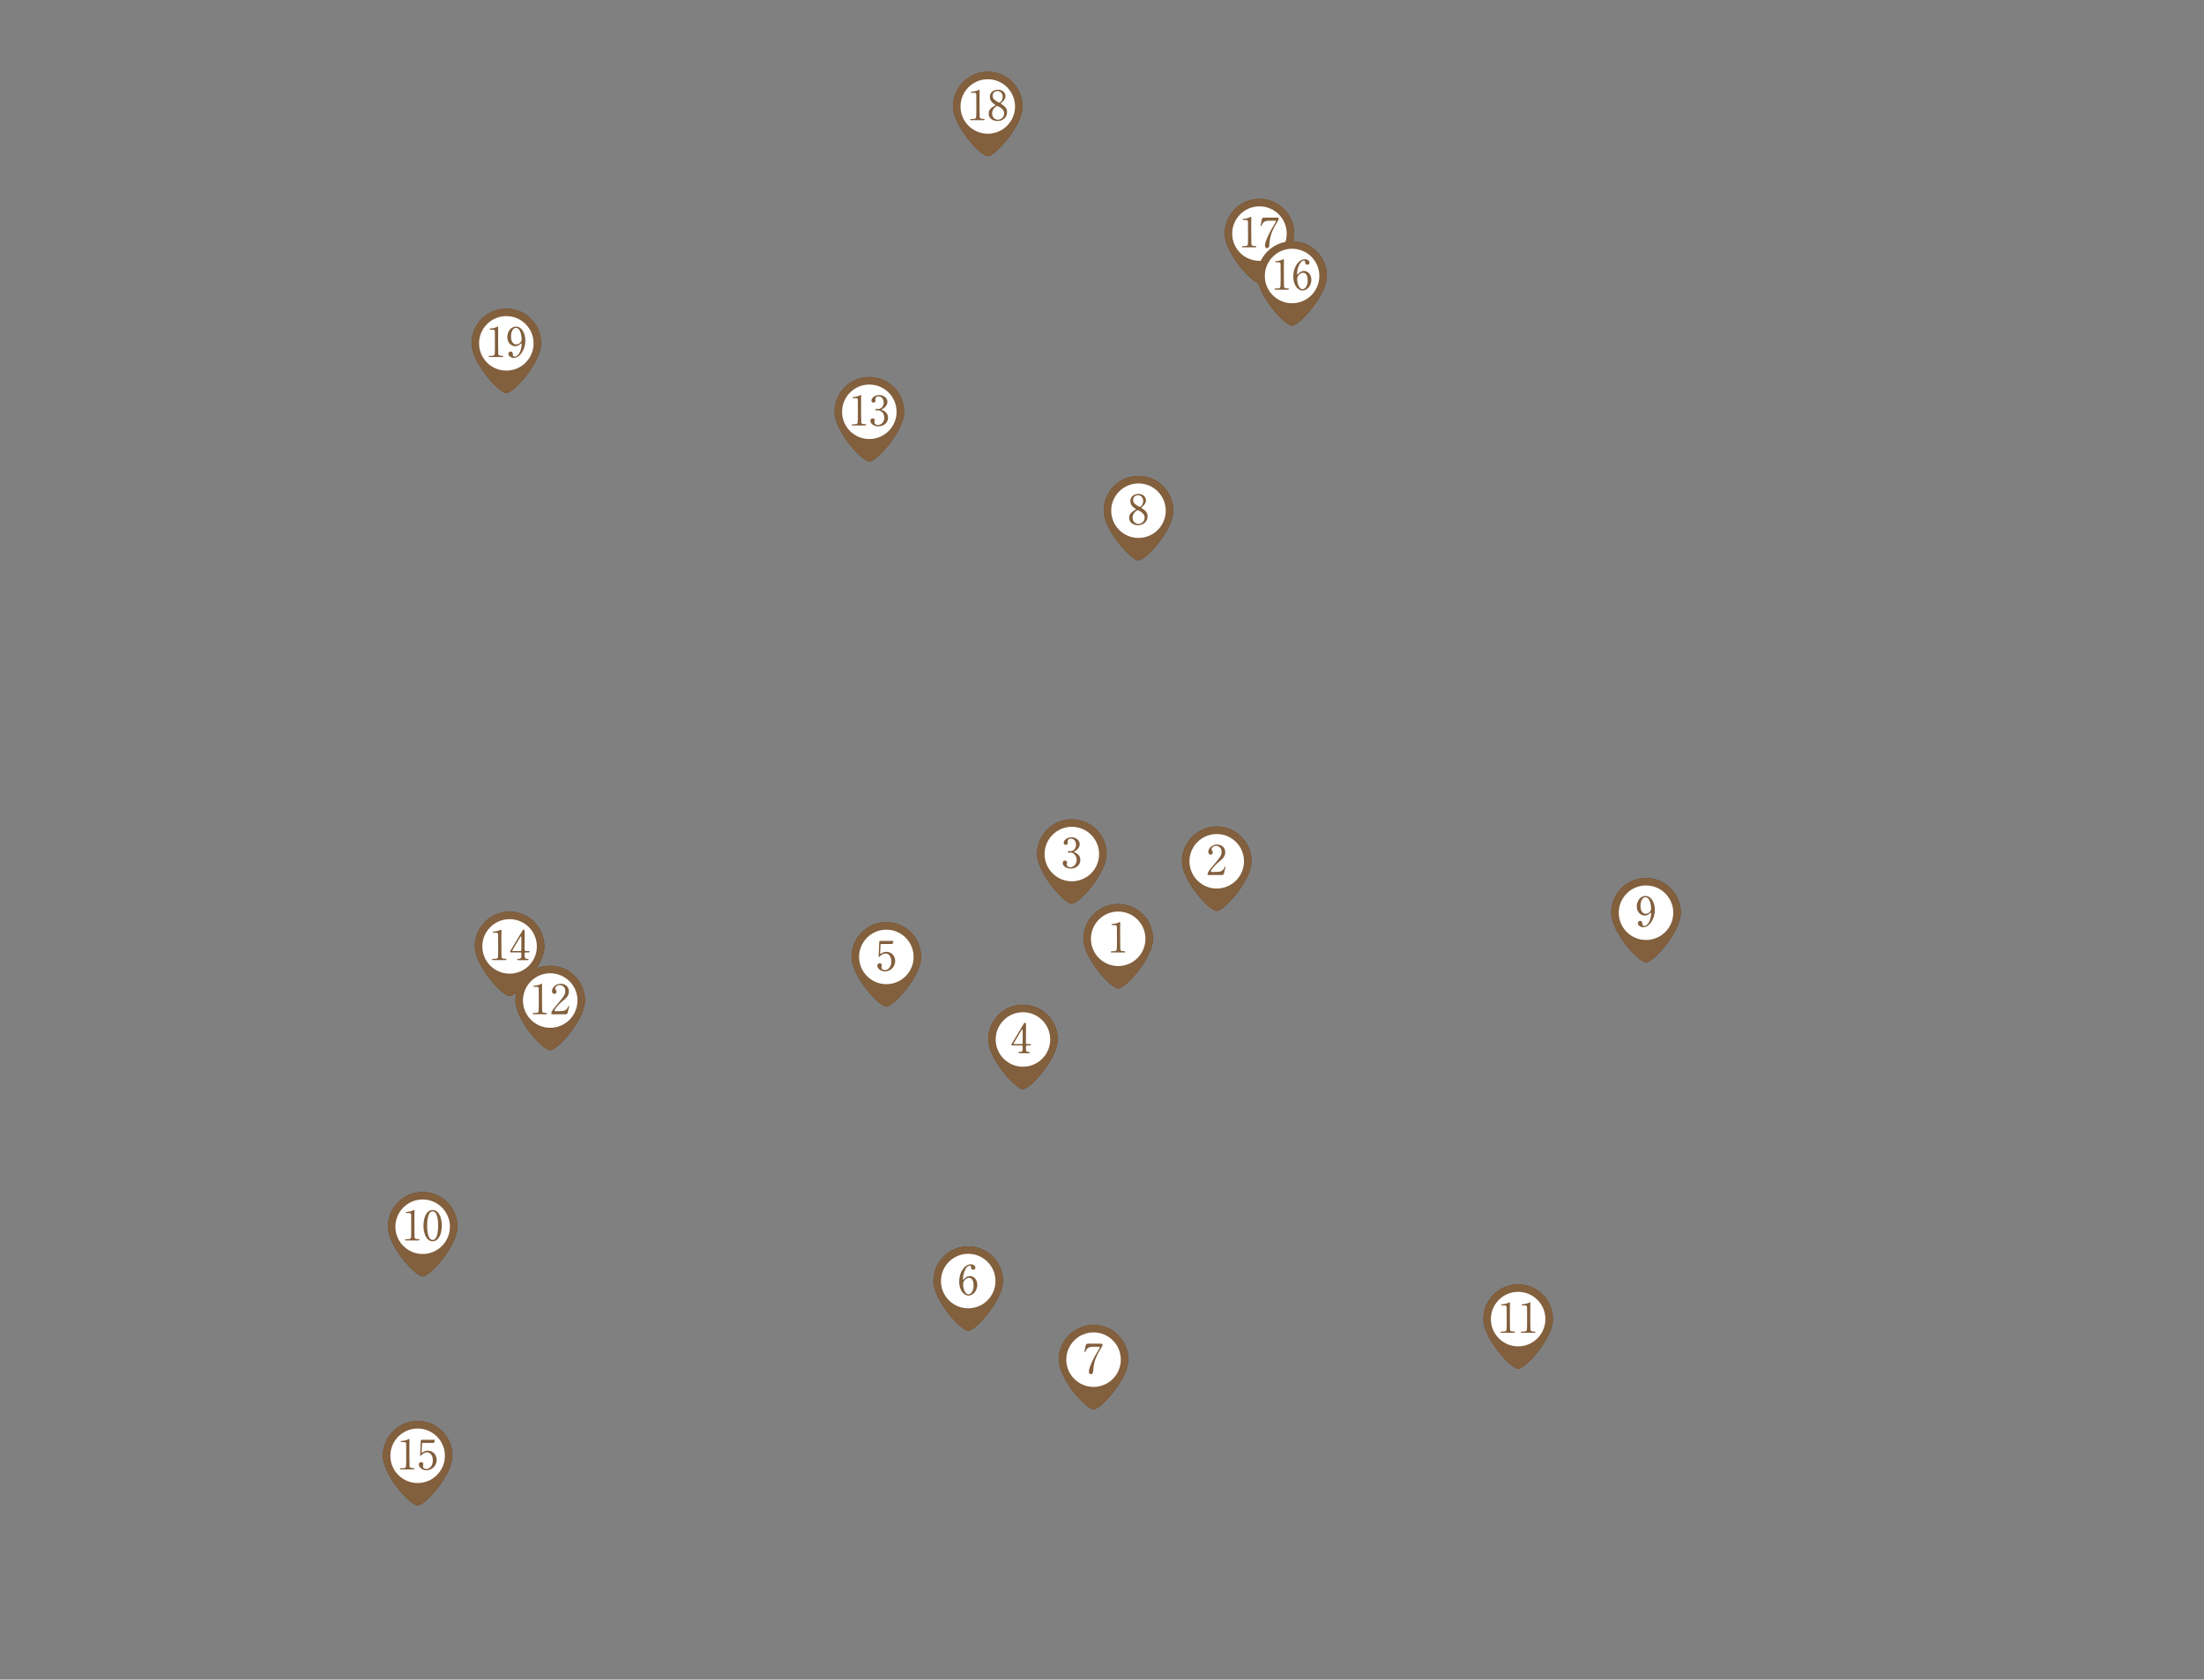 <?xml version="1.0" encoding="UTF-8"?><svg id="contents" xmlns="http://www.w3.org/2000/svg" viewBox="0 0 900 686"><rect x="0" y="0" width="900" height="686" fill="#808080" stroke="none"/><path d="m456.61,369.23c-7.84,0-14.2,6.36-14.2,14.2s11.16,20.28,14.2,20.28,14.2-12.44,14.2-20.28-6.36-14.2-14.2-14.2Z" style="fill:#62370d;"/><circle cx="456.61" cy="383.43" r="11.13" style="fill:#fff;"/><path d="m453.99,389.05c-.37,0-.38-.22-.38-.27,0-.27.25-.27.85-.27.9,0,1.33-.05,1.53-.52.12-.28.12-3.22.12-3.8,0-.8-.03-4.68-.03-5.57,0-.78-.23-.78-1.63-.78-.4,0-.57,0-.57-.22s.17-.23.68-.27c.4-.02,1.23-.18,1.88-.42.12-.03.68-.37.82-.37.18,0,.18.05.18.8,0,.45-.03,2.6-.03,3.1,0,.77.02,7.16.07,7.35.12.48.35.68,1.58.68.15,0,.4,0,.4.3,0,.23-.27.23-.42.23h-5.05Z" style="fill:#62370d;"/><path d="m437.68,334.62c-7.84,0-14.2,6.36-14.2,14.2s11.16,20.28,14.2,20.28,14.2-12.44,14.2-20.28-6.36-14.2-14.2-14.2Z" style="fill:#62370d;"/><circle cx="437.68" cy="348.82" r="11.13" style="fill:#fff;"/><path d="m440.91,344.79c0,.98-.57,1.87-1.48,2.53-.13.08-.87.48-.87.58,0,.15.78.42.92.5.78.48,1.68,1.37,1.68,2.83,0,2.13-1.83,3.52-3.93,3.52-1.67,0-3.27-.93-3.27-2.27,0-.68.47-1,.95-1,.57,0,.82.45.82.78,0,.13-.15.75-.15.88,0,.62.72,1.07,1.5,1.07,1.33,0,2.58-1.35,2.58-2.97s-1.15-3.05-2.62-3.05c-.08,0-.55.07-.65.07-.25,0-.37-.15-.37-.33,0-.2.17-.35.38-.35.1,0,.6.08.72.08,1.13,0,2.28-1.03,2.28-2.63,0-1.28-.78-2.52-2.1-2.52-.88,0-1.33.58-1.33,1.07,0,.08.08.52.08.62,0,.5-.38.88-.85.88-.53,0-.83-.45-.83-.88,0-.8.98-2.23,3.25-2.23,1.65,0,3.28,1.12,3.28,2.82Z" style="fill:#62370d;"/><path d="m417.72,410.36c-7.84,0-14.2,6.36-14.2,14.2s11.16,20.28,14.2,20.28,14.2-12.44,14.2-20.28-6.36-14.2-14.2-14.2Z" style="fill:#62370d;"/><circle cx="417.72" cy="424.55" r="11.13" style="fill:#fff;"/><path d="m420.58,426.45c.1,0,.4.02.4.27,0,.28-.25.28-.4.28h-1.15c-.48,0-.48.27-.48.98,0,1.02,0,1.58.88,1.65.55.05.68.05.68.3s-.3.25-.45.25h-3.75c-.13,0-.4-.02-.4-.25,0-.28.22-.28.57-.28,1.13,0,1.13-.6,1.13-1.65,0-.68,0-1-.45-1h-3.75c-.2,0-.4,0-.4-.3,0-.17.03-.22.33-.7.37-.62,4.3-7.18,4.4-7.37.5-.82.55-.92.82-.92.1,0,.23.05.32.17.1.18.1,2.08.1,2.45,0,.63-.05,3.75-.05,4.45,0,1.5,0,1.67.47,1.67h1.18Zm-3.42,0c.27,0,.4-.17.43-.37.02-.15.02-1.98.02-2.97,0-.23-.03-2.43-.03-2.47,0-.05-.03-.23-.13-.23-.08,0-.35.42-.45.58-.35.6-3.12,5.15-3.12,5.28,0,.1.1.17.33.17h2.95Z" style="fill:#62370d;"/><path d="m496.85,337.58c-7.84,0-14.2,6.36-14.2,14.2s11.16,20.28,14.2,20.28,14.2-12.44,14.2-20.28-6.36-14.2-14.2-14.2Z" style="fill:#62370d;"/><circle cx="496.85" cy="351.77" r="11.13" style="fill:#fff;"/><path d="m493.58,357.4c-.1,0-.48-.02-.48-.25,0-.88,1.07-2.17,1.45-2.62,3.93-4.68,4.28-5.12,4.28-6.7,0-1.48-1.08-2.35-2.22-2.35-1,0-1.87.68-1.87,1.4,0,.05,0,.27.17.5.22.32.35.5.35.8,0,.48-.4.9-.9.9-.57,0-.95-.5-.95-1.13,0-1.42,1.47-3.02,3.58-3.02,1.8,0,3.33,1.17,3.33,3.13,0,1.72-1.05,2.67-2.47,3.85-2.52,2.1-3.42,3.65-3.42,3.97,0,.25.53.25.6.25h1.72c1.68,0,2.65-.47,3.12-1.57.27-.62.27-.63.37-.63.17,0,.17.2.17.23,0,.13-.53,2.28-.62,2.63-.15.6-.73.6-1,.6h-5.22Z" style="fill:#62370d;"/><path d="m361.94,376.63c-7.84,0-14.2,6.36-14.2,14.2s11.16,20.28,14.2,20.28,14.2-12.44,14.2-20.28-6.36-14.2-14.2-14.2Z" style="fill:#62370d;"/><circle cx="361.94" cy="390.83" r="11.13" style="fill:#fff;"/><path d="m360.12,385.57c-.57,0-.57.15-.58.67-.02.25-.13,3.07-.13,3.08,0,.13.03.25.15.25.1,0,.15-.03.65-.35.48-.32,1.07-.48,1.75-.48,2.18,0,3.58,1.78,3.58,3.78,0,2.47-2.05,4.25-4.17,4.25-1.77,0-3.12-1.3-3.12-2.37,0-.55.38-.97.98-.97.48,0,.85.3.85.82,0,.13-.13.78-.13.93,0,.72.8,1.05,1.38,1.05,1.22,0,2.65-1.18,2.65-3.52s-1.28-3.27-2.35-3.27-2.02.83-2.17.97c-.08.07-.4.47-.52.47-.13,0-.15-.12-.15-.27,0-.67.2-4.8.23-5.7,0-.22.03-.62.53-.62h4.77c.33,0,.48,0,.48.17,0,.1-.13.6-.23.85-.1.25-.27.25-.48.25h-3.98Z" style="fill:#62370d;"/><path d="m446.55,541.13c-7.84,0-14.2,6.36-14.2,14.2s11.16,20.28,14.2,20.28,14.2-12.44,14.2-20.28-6.36-14.2-14.2-14.2Z" style="fill:#62370d;"/><circle cx="446.55" cy="555.32" r="11.13" style="fill:#fff;"/><path d="m450.27,556.87c0,2.38-1.73,4.4-3.57,4.4s-3.83-2.05-3.83-5.71c0-3.88,2.23-7.07,4.75-7.07,1.02,0,1.87.62,1.87,1.4,0,.58-.48.83-.87.83-.3,0-.88-.18-.92-1.12-.02-.33-.05-.57-.48-.57-1.6,0-2.8,3.2-2.8,5.42,0,.07,0,.33.12.33.05,0,.08-.05.42-.38.37-.38,1.1-1.13,2.33-1.13,1.55,0,2.98,1.47,2.98,3.6Zm-5.8-.15c0,1.72.85,4.02,2.17,4.02.77,0,2.13-.92,2.13-3.65,0-.83-.15-3.08-1.95-3.08-.7,0-2.35.9-2.35,2.72Z" style="fill:#62370d;"/><path d="m619.93,524.56c-7.84,0-14.2,6.36-14.2,14.2s11.16,20.28,14.2,20.28,14.2-12.44,14.2-20.28-6.36-14.2-14.2-14.2Z" style="fill:#62370d;"/><circle cx="619.93" cy="538.76" r="11.13" style="fill:#fff;"/><path d="m613.14,544.38c-.37,0-.38-.22-.38-.27,0-.27.25-.27.85-.27.9,0,1.33-.05,1.53-.52.12-.28.12-3.22.12-3.8,0-.8-.03-4.68-.03-5.57,0-.78-.23-.78-1.63-.78-.4,0-.57,0-.57-.22s.17-.23.68-.27c.4-.02,1.23-.18,1.88-.42.12-.03.68-.37.82-.37.18,0,.18.05.18.8,0,.45-.03,2.6-.03,3.1,0,.77.02,7.17.07,7.35.12.48.35.68,1.58.68.15,0,.4,0,.4.3,0,.23-.27.23-.42.23h-5.05Z" style="fill:#62370d;"/><path d="m624.01,544.69c-2.63,0-3.75-3.32-3.75-6.38s1.13-6.4,3.75-6.4c2.7.02,3.75,3.47,3.75,6.4s-1.07,6.38-3.75,6.38Zm0-12.23c-2.22,0-2.25,5-2.25,5.85,0,.68,0,5.85,2.25,5.83,2.22,0,2.25-4.97,2.25-5.83,0-.7,0-5.85-2.25-5.85Z" style="fill:#62370d;"/><path d="m354.99,154c-7.84,0-14.2,6.36-14.2,14.2s11.16,20.28,14.2,20.28,14.2-12.44,14.2-20.28-6.36-14.2-14.2-14.2Z" style="fill:#62370d;"/><circle cx="354.99" cy="168.19" r="11.13" style="fill:#fff;"/><path d="m348.2,173.82c-.37,0-.38-.22-.38-.27,0-.27.25-.27.85-.27.9,0,1.33-.05,1.53-.52.12-.28.12-3.22.12-3.8,0-.8-.03-4.68-.03-5.56,0-.78-.23-.78-1.63-.78-.4,0-.57,0-.57-.22s.17-.23.68-.27c.4-.02,1.23-.18,1.88-.42.12-.03.68-.37.82-.37.18,0,.18.05.18.8,0,.45-.03,2.6-.03,3.1,0,.77.02,7.16.07,7.35.12.48.35.68,1.58.68.15,0,.4,0,.4.3,0,.23-.27.23-.42.23h-5.05Z" style="fill:#62370d;"/><path d="m355.88,173.82c-.1,0-.48-.02-.48-.25,0-.88,1.07-2.17,1.45-2.62,3.93-4.68,4.28-5.12,4.28-6.7,0-1.48-1.08-2.35-2.22-2.35-1,0-1.87.68-1.87,1.4,0,.05,0,.27.17.5.22.32.35.5.35.8,0,.48-.4.9-.9.9-.57,0-.95-.5-.95-1.13,0-1.42,1.47-3.02,3.58-3.02,1.8,0,3.33,1.17,3.33,3.13,0,1.72-1.05,2.67-2.47,3.85-2.52,2.1-3.42,3.65-3.42,3.97,0,.25.53.25.6.25h1.72c1.68,0,2.65-.47,3.12-1.57.27-.62.27-.63.37-.63.17,0,.17.2.17.23,0,.13-.53,2.28-.62,2.63-.15.6-.73.6-1,.6h-5.22Z" style="fill:#62370d;"/><path d="m464.9,194.38c-7.84,0-14.2,6.36-14.2,14.2s11.16,20.28,14.2,20.28,14.2-12.44,14.2-20.28-6.36-14.2-14.2-14.2Z" style="fill:#62370d;"/><circle cx="464.9" cy="208.58" r="11.13" style="fill:#fff;"/><path d="m467.88,202.05c.37,0,.7,0,.7.47,0,.33-.08.48-.18.63-2.98,4.68-3.4,6.88-3.62,9.76-.05.6-.13,1.6-.95,1.6-.57,0-.85-.58-.85-1,0-1.83,2.08-5.67,2.65-6.71.28-.52,1.85-3.05,1.85-3.27s-.13-.22-.43-.22h-2.3c-1.92,0-2.6.67-2.97,1.6-.22.53-.25.58-.38.58-.12,0-.22-.08-.22-.22,0-.05.38-1.85.43-2.1.2-.92.28-1.13,1.15-1.13h5.12Z" style="fill:#62370d;"/><path d="m672.15,358.58c-7.84,0-14.2,6.36-14.2,14.2s11.16,20.28,14.2,20.28,14.2-12.44,14.2-20.28-6.36-14.2-14.2-14.2Z" style="fill:#62370d;"/><circle cx="672.15" cy="372.78" r="11.13" style="fill:#fff;"/><path d="m670.41,372.7c.6-.37.67-.4.67-.52,0-.08-.1-.18-.48-.42-.48-.28-1.78-1.18-1.78-2.88,0-1.97,1.6-2.95,3.33-2.95,2.1,0,3.07,1.42,3.05,2.63,0,.67-.22,1.33-1.03,2.17-.12.12-.82.63-.82.82,0,.13.13.23.7.6,1.53,1,1.82,1.98,1.82,2.92,0,2.17-1.73,3.65-3.93,3.65-2,0-3.6-1.22-3.6-2.85,0-1.07.22-2.07,2.08-3.17Zm3.05.78c-.18-.15-1.1-.88-1.65-.88-.47,0-2.07,1.25-2.07,3.03s1.35,2.55,2.38,2.55c1.33,0,2.55-1.17,2.55-2.53,0-1.07-.52-1.63-1.22-2.17Zm-2.58-3.32c.63.5,1.45,1.02,1.82,1.02.48,0,1.37-1.02,1.37-2.35,0-1.53-1.03-2.35-2.15-2.35-1.02,0-1.95.68-1.95,1.93,0,.87.23,1.22.92,1.75Z" style="fill:#62370d;"/><path d="m172.59,486.84c-7.84,0-14.2,6.36-14.2,14.2s11.16,20.28,14.2,20.28,14.2-12.44,14.2-20.28-6.36-14.2-14.2-14.2Z" style="fill:#62370d;"/><circle cx="172.59" cy="501.03" r="11.13" style="fill:#fff;"/><path d="m168.8,498.51c0-2.07,1.35-4.32,3.53-4.32,2.62,0,3.87,3.13,3.87,5.73,0,3.63-2.25,7.05-4.73,7.05-1.08,0-2.22-.75-2.22-1.65,0-.52.42-.95.97-.95.78,0,.85.73.88,1.32.02.18.05.75.77.75.3,0,1.33-.18,2.15-2,.4-.88.65-2.15.65-3.07,0-.1-.02-.32-.15-.32-.1,0-.25.13-.3.18-.85.8-1.5.97-2.23.97-1.32,0-3.18-1.22-3.18-3.7Zm5.88.78c0-1.2-.48-4.58-2.32-4.58-1.38,0-2.03,1.85-2.03,3.58,0,2.18,1.02,3.18,2.15,3.18.65,0,2.2-.53,2.2-2.18Z" style="fill:#62370d;"/><path d="m403.36,29.29c-7.84,0-14.2,6.36-14.2,14.2s11.16,20.28,14.2,20.28,14.2-12.44,14.2-20.28-6.36-14.2-14.2-14.2Z" style="fill:#62370d;"/><circle cx="403.36" cy="43.49" r="11.13" style="fill:#fff;"/><path d="m396.57,49.11c-.37,0-.38-.22-.38-.27,0-.27.25-.27.85-.27.9,0,1.33-.05,1.53-.52.12-.28.12-3.22.12-3.8,0-.8-.03-4.68-.03-5.56,0-.78-.23-.78-1.63-.78-.4,0-.57,0-.57-.22s.17-.23.68-.27c.4-.02,1.23-.18,1.88-.42.12-.03.68-.37.82-.37.18,0,.18.05.18.8,0,.45-.03,2.6-.03,3.1,0,.77.02,7.16.07,7.35.12.48.35.68,1.58.68.15,0,.4,0,.4.3,0,.23-.27.23-.42.23h-5.05Z" style="fill:#62370d;"/><path d="m411.24,45.03c0,2.38-1.73,4.4-3.57,4.4s-3.83-2.05-3.83-5.72c0-3.88,2.23-7.06,4.75-7.06,1.02,0,1.87.62,1.87,1.4,0,.58-.48.83-.87.83-.3,0-.88-.18-.92-1.12-.02-.33-.05-.57-.48-.57-1.6,0-2.8,3.2-2.8,5.42,0,.07,0,.33.12.33.05,0,.08-.05.42-.38.37-.38,1.1-1.13,2.33-1.13,1.55,0,2.98,1.47,2.98,3.6Zm-5.8-.15c0,1.72.85,4.02,2.17,4.02.77,0,2.13-.92,2.13-3.65,0-.83-.15-3.08-1.95-3.08-.7,0-2.35.9-2.35,2.72Z" style="fill:#62370d;"/><path d="m206.76,126.04c-7.84,0-14.2,6.36-14.2,14.2s11.16,20.28,14.2,20.28,14.2-12.44,14.2-20.28-6.36-14.2-14.2-14.2Z" style="fill:#62370d;"/><circle cx="206.76" cy="140.24" r="11.13" style="fill:#fff;"/><path d="m199.98,145.86c-.37,0-.38-.22-.38-.27,0-.27.25-.27.85-.27.9,0,1.33-.05,1.53-.52.12-.28.12-3.22.12-3.8,0-.8-.03-4.68-.03-5.56,0-.78-.23-.78-1.63-.78-.4,0-.57,0-.57-.22s.17-.23.68-.27c.4-.02,1.23-.18,1.88-.42.12-.03.68-.37.82-.37.18,0,.18.05.18.8,0,.45-.03,2.6-.03,3.1,0,.77.02,7.16.07,7.35.12.48.35.68,1.58.68.15,0,.4,0,.4.3,0,.23-.27.23-.42.23h-5.05Z" style="fill:#62370d;"/><path d="m213.91,133.71c.37,0,.7,0,.7.47,0,.33-.08.48-.18.63-2.98,4.68-3.4,6.88-3.62,9.76-.05.6-.13,1.6-.95,1.6-.57,0-.85-.58-.85-1,0-1.83,2.08-5.67,2.65-6.71.28-.52,1.85-3.05,1.85-3.27s-.13-.22-.43-.22h-2.3c-1.92,0-2.6.67-2.97,1.6-.22.53-.25.58-.38.58-.12,0-.22-.08-.22-.22,0-.05.38-1.85.43-2.1.2-.92.28-1.13,1.15-1.13h5.12Z" style="fill:#62370d;"/><path d="m224.68,394.44c-7.84,0-14.2,6.36-14.2,14.2s11.16,20.28,14.2,20.28,14.2-12.44,14.2-20.28-6.36-14.2-14.2-14.2Z" style="fill:#62370d;"/><circle cx="224.68" cy="408.64" r="11.13" style="fill:#fff;"/><path d="m217.9,414.26c-.37,0-.38-.22-.38-.27,0-.27.25-.27.85-.27.9,0,1.33-.05,1.53-.52.12-.28.12-3.22.12-3.8,0-.8-.03-4.68-.03-5.57,0-.78-.23-.78-1.63-.78-.4,0-.57,0-.57-.22s.17-.23.68-.27c.4-.02,1.23-.18,1.88-.42.12-.03.68-.37.82-.37.18,0,.18.05.18.8,0,.45-.03,2.6-.03,3.1,0,.77.02,7.16.07,7.35.12.48.35.68,1.58.68.15,0,.4,0,.4.3,0,.23-.27.23-.42.23h-5.05Z" style="fill:#62370d;"/><path d="m226.23,414.26c-.37,0-.38-.22-.38-.27,0-.27.25-.27.85-.27.9,0,1.33-.05,1.53-.52.12-.28.12-3.22.12-3.8,0-.8-.03-4.68-.03-5.57,0-.78-.23-.78-1.63-.78-.4,0-.57,0-.57-.22s.17-.23.68-.27c.4-.02,1.23-.18,1.88-.42.12-.03.68-.37.82-.37.18,0,.18.05.18.8,0,.45-.03,2.6-.03,3.1,0,.77.02,7.16.07,7.35.12.48.35.68,1.58.68.15,0,.4,0,.4.3,0,.23-.27.23-.42.23h-5.05Z" style="fill:#62370d;"/><path d="m170.54,580.39c-7.84,0-14.2,6.36-14.2,14.2s11.16,20.28,14.2,20.28,14.2-12.44,14.2-20.28-6.36-14.2-14.2-14.2Z" style="fill:#62370d;"/><circle cx="170.54" cy="594.58" r="11.13" style="fill:#fff;"/><path d="m163.76,600.2c-.37,0-.38-.22-.38-.27,0-.27.25-.27.85-.27.9,0,1.33-.05,1.53-.52.12-.28.12-3.22.12-3.8,0-.8-.03-4.68-.03-5.57,0-.78-.23-.78-1.63-.78-.4,0-.57,0-.57-.22s.17-.23.68-.27c.4-.02,1.23-.18,1.88-.42.12-.03.68-.37.82-.37.18,0,.18.05.18.8,0,.45-.03,2.6-.03,3.1,0,.77.02,7.17.07,7.35.12.48.35.68,1.58.68.15,0,.4,0,.4.3,0,.23-.27.23-.42.23h-5.05Z" style="fill:#62370d;"/><path d="m177.94,590.56c0,.98-.57,1.87-1.48,2.53-.13.08-.87.48-.87.58,0,.15.78.42.92.5.78.48,1.68,1.37,1.68,2.83,0,2.13-1.83,3.52-3.93,3.52-1.67,0-3.27-.93-3.27-2.27,0-.68.47-1,.95-1,.57,0,.82.45.82.78,0,.13-.15.75-.15.88,0,.62.72,1.07,1.5,1.07,1.33,0,2.58-1.35,2.58-2.97s-1.15-3.05-2.62-3.05c-.08,0-.55.07-.65.07-.25,0-.37-.15-.37-.33,0-.2.17-.35.38-.35.1,0,.6.08.72.08,1.13,0,2.28-1.03,2.28-2.63,0-1.28-.78-2.52-2.1-2.52-.88,0-1.33.58-1.33,1.07,0,.08.08.52.08.62,0,.5-.38.88-.85.88-.53,0-.83-.45-.83-.88,0-.8.98-2.23,3.25-2.23,1.65,0,3.28,1.12,3.28,2.82Z" style="fill:#62370d;"/><path d="m208.09,372.34c-7.84,0-14.2,6.36-14.2,14.2s11.16,20.28,14.2,20.28,14.2-12.44,14.2-20.28-6.36-14.2-14.2-14.2Z" style="fill:#62370d;"/><circle cx="208.09" cy="386.54" r="11.13" style="fill:#fff;"/><path d="m208.01,392.48c-2.63,0-3.75-3.32-3.75-6.38s1.13-6.4,3.75-6.4c2.7.02,3.75,3.47,3.75,6.4s-1.07,6.38-3.75,6.38Zm0-12.23c-2.22,0-2.25,5-2.25,5.85,0,.68,0,5.85,2.25,5.83,2.22,0,2.25-4.97,2.25-5.83,0-.7,0-5.85-2.25-5.85Z" style="fill:#62370d;"/><path d="m395.37,509.03c-7.84,0-14.2,6.36-14.2,14.2s11.16,20.28,14.2,20.28,14.2-12.44,14.2-20.28-6.36-14.2-14.2-14.2Z" style="fill:#62370d;"/><circle cx="395.37" cy="523.22" r="11.13" style="fill:#fff;"/><path d="m395.28,529.16c-2.63,0-3.75-3.32-3.75-6.38s1.13-6.4,3.75-6.4c2.7.02,3.75,3.47,3.75,6.4s-1.07,6.38-3.75,6.38Zm0-12.23c-2.22,0-2.25,5-2.25,5.85,0,.68,0,5.85,2.25,5.83,2.22,0,2.25-4.97,2.25-5.83,0-.7,0-5.85-2.25-5.85Z" style="fill:#62370d;"/><path d="m514.3,81.22c-7.84,0-14.2,6.36-14.2,14.2s11.16,20.28,14.2,20.28,14.2-12.44,14.2-20.28-6.36-14.2-14.2-14.2Z" style="fill:#62370d;"/><circle cx="514.3" cy="95.41" r="11.13" style="fill:#fff;"/><path d="m507.52,101.04c-.37,0-.38-.22-.38-.27,0-.27.25-.27.85-.27.9,0,1.33-.05,1.53-.52.12-.28.12-3.22.12-3.8,0-.8-.03-4.68-.03-5.56,0-.78-.23-.78-1.63-.78-.4,0-.57,0-.57-.22s.17-.23.68-.27c.4-.02,1.23-.18,1.88-.42.12-.03.68-.37.82-.37.18,0,.18.05.18.8,0,.45-.03,2.6-.03,3.1,0,.77.02,7.16.07,7.35.12.48.35.68,1.58.68.15,0,.4,0,.4.3,0,.23-.27.23-.42.23h-5.05Z" style="fill:#62370d;"/><path d="m516.65,90.16c-.57,0-.57.15-.58.67-.02.25-.13,3.07-.13,3.08,0,.13.03.25.15.25.1,0,.15-.03.65-.35.48-.32,1.07-.48,1.75-.48,2.18,0,3.58,1.78,3.58,3.78,0,2.47-2.05,4.25-4.17,4.25-1.77,0-3.12-1.3-3.12-2.37,0-.55.38-.97.98-.97.48,0,.85.3.85.82,0,.13-.13.78-.13.93,0,.72.8,1.05,1.38,1.05,1.22,0,2.65-1.18,2.65-3.52s-1.28-3.27-2.35-3.27-2.02.83-2.17.97c-.08.07-.4.47-.52.47-.13,0-.15-.12-.15-.27,0-.67.2-4.8.23-5.7,0-.22.03-.62.53-.62h4.77c.33,0,.48,0,.48.17,0,.1-.13.6-.23.85s-.27.25-.48.25h-3.98Z" style="fill:#62370d;"/><path d="m527.62,98.52c-7.84,0-14.2,6.36-14.2,14.2s11.16,20.28,14.2,20.28,14.2-12.44,14.2-20.28-6.36-14.2-14.2-14.2Z" style="fill:#62370d;"/><circle cx="527.62" cy="112.72" r="11.13" style="fill:#fff;"/><path d="m520.83,118.34c-.37,0-.38-.22-.38-.27,0-.27.25-.27.85-.27.9,0,1.33-.05,1.53-.52.12-.28.12-3.22.12-3.8,0-.8-.03-4.68-.03-5.57,0-.78-.23-.78-1.63-.78-.4,0-.57,0-.57-.22s.17-.23.68-.27c.4-.02,1.23-.18,1.88-.42.12-.03.68-.37.82-.37.18,0,.18.05.18.8,0,.45-.03,2.6-.03,3.1,0,.77.02,7.17.07,7.35.12.48.35.68,1.58.68.15,0,.4,0,.4.3,0,.23-.27.23-.42.23h-5.05Z" style="fill:#62370d;"/><path d="m535.4,114.61c.1,0,.4.02.4.27,0,.28-.25.28-.4.28h-1.15c-.48,0-.48.27-.48.98,0,1.02,0,1.58.88,1.65.55.05.68.05.68.3s-.3.25-.45.25h-3.75c-.13,0-.4-.02-.4-.25,0-.28.22-.28.57-.28,1.13,0,1.13-.6,1.13-1.65,0-.68,0-1-.45-1h-3.75c-.2,0-.4,0-.4-.3,0-.17.03-.22.33-.7.37-.62,4.3-7.18,4.4-7.36.5-.82.55-.92.82-.92.1,0,.23.05.32.17.1.18.1,2.08.1,2.45,0,.63-.05,3.75-.05,4.45,0,1.5,0,1.67.47,1.67h1.18Zm-3.42,0c.27,0,.4-.17.43-.37.02-.15.02-1.98.02-2.97,0-.23-.03-2.43-.03-2.47,0-.05-.03-.23-.13-.23-.08,0-.35.42-.45.58-.35.6-3.12,5.15-3.12,5.28,0,.1.1.17.33.17h2.95Z" style="fill:#62370d;"/><path d="m456.61,369.23c-7.84,0-14.2,6.36-14.2,14.2s11.16,20.28,14.2,20.28,14.2-12.44,14.2-20.28-6.36-14.2-14.2-14.2Z" style="fill:#825f3d;"/><circle cx="456.61" cy="383.43" r="11.13" style="fill:#fff;"/><path d="m453.99,389.05c-.37,0-.38-.22-.38-.27,0-.27.25-.27.85-.27.9,0,1.33-.05,1.53-.52.12-.28.12-3.22.12-3.8,0-.8-.03-4.68-.03-5.57,0-.78-.23-.78-1.63-.78-.4,0-.57,0-.57-.22s.17-.23.68-.27c.4-.02,1.23-.18,1.88-.42.12-.03.68-.37.82-.37.18,0,.18.05.18.8,0,.45-.03,2.6-.03,3.1,0,.77.02,7.16.07,7.35.12.48.35.68,1.58.68.15,0,.4,0,.4.3,0,.23-.27.23-.42.23h-5.05Z" style="fill:#825f3d;"/><path d="m437.68,334.62c-7.84,0-14.2,6.36-14.2,14.2s11.16,20.28,14.2,20.28,14.2-12.44,14.2-20.28-6.36-14.2-14.2-14.2Z" style="fill:#825f3d;"/><circle cx="437.68" cy="348.82" r="11.13" style="fill:#fff;"/><path d="m440.91,344.79c0,.98-.57,1.87-1.48,2.53-.13.08-.87.48-.87.58,0,.15.78.42.92.5.78.48,1.68,1.37,1.68,2.83,0,2.13-1.83,3.52-3.93,3.52-1.67,0-3.27-.93-3.27-2.27,0-.68.47-1,.95-1,.57,0,.82.45.82.78,0,.13-.15.75-.15.88,0,.62.72,1.07,1.5,1.07,1.33,0,2.58-1.35,2.58-2.97s-1.15-3.05-2.62-3.05c-.08,0-.55.07-.65.07-.25,0-.37-.15-.37-.33,0-.2.17-.35.38-.35.1,0,.6.08.72.08,1.13,0,2.28-1.03,2.28-2.63,0-1.28-.78-2.52-2.1-2.52-.88,0-1.33.58-1.33,1.07,0,.08.08.52.08.62,0,.5-.38.88-.85.88-.53,0-.83-.45-.83-.88,0-.8.98-2.23,3.25-2.23,1.65,0,3.28,1.12,3.28,2.82Z" style="fill:#825f3d;"/><path d="m417.72,410.36c-7.84,0-14.2,6.36-14.2,14.2s11.16,20.28,14.2,20.28,14.2-12.44,14.2-20.28-6.36-14.2-14.2-14.2Z" style="fill:#825f3d;"/><circle cx="417.72" cy="424.55" r="11.13" style="fill:#fff;"/><path d="m420.58,426.44c.1,0,.4.02.4.27,0,.28-.25.28-.4.28h-1.15c-.48,0-.48.27-.48.98,0,1.02,0,1.58.88,1.65.55.05.68.05.68.3s-.3.25-.45.25h-3.75c-.13,0-.4-.02-.4-.25,0-.28.22-.28.57-.28,1.13,0,1.13-.6,1.13-1.65,0-.68,0-1-.45-1h-3.75c-.2,0-.4,0-.4-.3,0-.17.03-.22.33-.7.37-.62,4.3-7.18,4.4-7.37.5-.82.55-.92.82-.92.1,0,.23.05.32.17.1.18.1,2.08.1,2.45,0,.63-.05,3.75-.05,4.45,0,1.5,0,1.67.47,1.67h1.18Zm-3.42,0c.27,0,.4-.17.43-.37.02-.15.02-1.98.02-2.97,0-.23-.03-2.43-.03-2.47,0-.05-.03-.23-.13-.23-.08,0-.35.42-.45.58-.35.6-3.12,5.15-3.12,5.28,0,.1.1.17.33.17h2.95Z" style="fill:#825f3d;"/><path d="m496.85,337.58c-7.84,0-14.2,6.36-14.2,14.2s11.16,20.28,14.2,20.28,14.2-12.44,14.2-20.28-6.36-14.2-14.2-14.2Z" style="fill:#825f3d;"/><circle cx="496.85" cy="351.77" r="11.13" style="fill:#fff;"/><path d="m493.58,357.4c-.1,0-.48-.02-.48-.25,0-.88,1.07-2.17,1.45-2.62,3.93-4.68,4.28-5.12,4.28-6.7,0-1.48-1.08-2.35-2.22-2.35-1,0-1.87.68-1.87,1.4,0,.05,0,.27.17.5.22.32.35.5.35.8,0,.48-.4.9-.9.9-.57,0-.95-.5-.95-1.13,0-1.42,1.47-3.02,3.58-3.02,1.8,0,3.33,1.17,3.33,3.13,0,1.72-1.05,2.67-2.47,3.85-2.52,2.1-3.42,3.65-3.42,3.97,0,.25.53.25.6.25h1.72c1.68,0,2.65-.47,3.12-1.57.27-.62.27-.63.37-.63.17,0,.17.2.17.23,0,.13-.53,2.28-.62,2.63-.15.6-.73.6-1,.6h-5.22Z" style="fill:#825f3d;"/><path d="m361.94,376.63c-7.84,0-14.2,6.36-14.2,14.2s11.16,20.28,14.2,20.28,14.2-12.44,14.2-20.28-6.36-14.2-14.2-14.2Z" style="fill:#825f3d;"/><circle cx="361.94" cy="390.83" r="11.13" style="fill:#fff;"/><path d="m360.12,385.57c-.57,0-.57.15-.58.67-.02.25-.13,3.07-.13,3.08,0,.13.03.25.15.25.1,0,.15-.03.65-.35.48-.32,1.07-.48,1.75-.48,2.18,0,3.58,1.78,3.58,3.78,0,2.47-2.05,4.25-4.17,4.25-1.77,0-3.12-1.3-3.12-2.37,0-.55.38-.97.98-.97.48,0,.85.3.85.82,0,.13-.13.78-.13.93,0,.72.8,1.05,1.38,1.05,1.22,0,2.65-1.18,2.65-3.52s-1.28-3.27-2.35-3.27-2.02.83-2.17.97c-.08.07-.4.47-.52.47-.13,0-.15-.12-.15-.27,0-.67.2-4.8.23-5.7,0-.22.03-.62.53-.62h4.77c.33,0,.48,0,.48.17,0,.1-.13.6-.23.85-.1.25-.27.25-.48.25h-3.98Z" style="fill:#825f3d;"/><path d="m446.55,541.13c-7.84,0-14.2,6.36-14.2,14.2s11.16,20.28,14.2,20.28,14.2-12.44,14.2-20.28-6.36-14.2-14.2-14.2Z" style="fill:#825f3d;"/><circle cx="446.55" cy="555.32" r="11.13" style="fill:#fff;"/><path d="m449.53,548.8c.37,0,.7,0,.7.47,0,.33-.08.48-.18.63-2.98,4.68-3.4,6.88-3.62,9.76-.05.6-.13,1.6-.95,1.6-.57,0-.85-.58-.85-1,0-1.83,2.08-5.67,2.65-6.72.28-.52,1.85-3.05,1.85-3.27s-.13-.22-.43-.22h-2.3c-1.92,0-2.6.67-2.97,1.6-.22.53-.25.58-.38.58-.12,0-.22-.08-.22-.22,0-.05.38-1.85.43-2.1.2-.92.28-1.13,1.15-1.13h5.12Z" style="fill:#825f3d;"/><path d="m619.93,524.56c-7.84,0-14.2,6.36-14.2,14.2s11.16,20.28,14.2,20.28,14.2-12.44,14.2-20.28-6.36-14.2-14.2-14.2Z" style="fill:#825f3d;"/><circle cx="619.93" cy="538.76" r="11.13" style="fill:#fff;"/><path d="m613.14,544.38c-.37,0-.38-.22-.38-.27,0-.27.25-.27.85-.27.9,0,1.33-.05,1.53-.52.12-.28.12-3.22.12-3.8,0-.8-.03-4.68-.03-5.57,0-.78-.23-.78-1.63-.78-.4,0-.57,0-.57-.22s.17-.23.68-.27c.4-.02,1.23-.18,1.88-.42.12-.03.68-.37.82-.37.18,0,.18.05.18.8,0,.45-.03,2.6-.03,3.1,0,.77.02,7.16.07,7.35.12.48.35.68,1.58.68.15,0,.4,0,.4.3,0,.23-.27.23-.42.23h-5.05Z" style="fill:#825f3d;"/><path d="m621.47,544.38c-.37,0-.38-.22-.38-.27,0-.27.25-.27.85-.27.9,0,1.33-.05,1.53-.52.12-.28.12-3.22.12-3.8,0-.8-.03-4.68-.03-5.57,0-.78-.23-.78-1.63-.78-.4,0-.57,0-.57-.22s.17-.23.68-.27c.4-.02,1.23-.18,1.88-.42.12-.03.68-.37.82-.37.18,0,.18.05.18.8,0,.45-.03,2.6-.03,3.1,0,.77.02,7.16.07,7.35.12.48.35.68,1.58.68.15,0,.4,0,.4.3,0,.23-.27.23-.42.23h-5.05Z" style="fill:#825f3d;"/><path d="m354.99,154c-7.84,0-14.2,6.36-14.2,14.2s11.16,20.28,14.2,20.28,14.2-12.44,14.2-20.28-6.36-14.2-14.2-14.2Z" style="fill:#825f3d;"/><circle cx="354.99" cy="168.19" r="11.13" style="fill:#fff;"/><path d="m348.2,173.82c-.37,0-.38-.22-.38-.27,0-.27.25-.27.85-.27.9,0,1.33-.05,1.53-.52.12-.28.12-3.22.12-3.8,0-.8-.03-4.68-.03-5.57,0-.78-.23-.78-1.63-.78-.4,0-.57,0-.57-.22s.17-.23.68-.27c.4-.02,1.23-.18,1.88-.42.12-.03.68-.37.82-.37.18,0,.18.05.18.8,0,.45-.03,2.6-.03,3.1,0,.77.02,7.16.07,7.35.12.48.35.68,1.58.68.15,0,.4,0,.4.3,0,.23-.27.23-.42.23h-5.05Z" style="fill:#825f3d;"/><path d="m362.38,164.17c0,.98-.57,1.87-1.48,2.53-.13.08-.87.48-.87.58,0,.15.78.42.92.5.78.48,1.68,1.37,1.68,2.83,0,2.13-1.83,3.52-3.93,3.52-1.67,0-3.27-.93-3.27-2.27,0-.68.47-1,.95-1,.57,0,.82.45.82.78,0,.13-.15.75-.15.88,0,.62.72,1.07,1.5,1.07,1.33,0,2.58-1.35,2.58-2.97s-1.15-3.05-2.62-3.05c-.08,0-.55.07-.65.07-.25,0-.37-.15-.37-.33,0-.2.17-.35.38-.35.1,0,.6.08.72.08,1.13,0,2.28-1.03,2.28-2.63,0-1.28-.78-2.52-2.1-2.52-.88,0-1.33.58-1.33,1.07,0,.08.08.52.08.62,0,.5-.38.88-.85.88-.53,0-.83-.45-.83-.88,0-.8.98-2.23,3.25-2.23,1.65,0,3.28,1.12,3.28,2.82Z" style="fill:#825f3d;"/><path d="m464.9,194.38c-7.84,0-14.2,6.36-14.2,14.2s11.16,20.28,14.2,20.28,14.2-12.44,14.2-20.28-6.36-14.2-14.2-14.2Z" style="fill:#825f3d;"/><circle cx="464.9" cy="208.58" r="11.13" style="fill:#fff;"/><path d="m463.16,208.5c.6-.37.67-.4.67-.52,0-.08-.1-.18-.48-.42-.48-.28-1.78-1.18-1.78-2.88,0-1.97,1.6-2.95,3.33-2.95,2.1,0,3.07,1.42,3.05,2.63,0,.67-.22,1.33-1.03,2.17-.12.12-.82.63-.82.82,0,.13.13.23.7.6,1.53,1,1.82,1.98,1.82,2.92,0,2.17-1.73,3.65-3.93,3.65-2,0-3.6-1.22-3.6-2.85,0-1.07.22-2.07,2.08-3.17Zm3.05.78c-.18-.15-1.1-.88-1.65-.88-.47,0-2.07,1.25-2.07,3.03s1.35,2.55,2.38,2.55c1.33,0,2.55-1.17,2.55-2.53,0-1.07-.52-1.63-1.22-2.17Zm-2.58-3.32c.63.5,1.45,1.02,1.82,1.02.48,0,1.37-1.02,1.37-2.35,0-1.53-1.03-2.35-2.15-2.35-1.02,0-1.95.68-1.95,1.93,0,.87.23,1.22.92,1.75Z" style="fill:#825f3d;"/><path d="m672.15,358.58c-7.84,0-14.2,6.36-14.2,14.2s11.16,20.28,14.2,20.28,14.2-12.44,14.2-20.28-6.36-14.2-14.2-14.2Z" style="fill:#825f3d;"/><circle cx="672.15" cy="372.78" r="11.13" style="fill:#fff;"/><path d="m668.36,370.25c0-2.07,1.35-4.32,3.53-4.32,2.62,0,3.87,3.13,3.87,5.73,0,3.63-2.25,7.05-4.73,7.05-1.08,0-2.22-.75-2.22-1.65,0-.52.42-.95.97-.95.78,0,.85.73.88,1.32.02.18.05.75.77.75.3,0,1.33-.18,2.15-2,.4-.88.65-2.15.65-3.07,0-.1-.02-.32-.15-.32-.1,0-.25.13-.3.18-.85.8-1.5.97-2.23.97-1.32,0-3.18-1.22-3.18-3.7Zm5.88.78c0-1.2-.48-4.58-2.32-4.58-1.38,0-2.03,1.85-2.03,3.58,0,2.18,1.02,3.18,2.15,3.18.65,0,2.2-.53,2.2-2.18Z" style="fill:#825f3d;"/><path d="m172.59,486.84c-7.84,0-14.2,6.36-14.2,14.2s11.16,20.28,14.2,20.28,14.2-12.44,14.2-20.28-6.36-14.2-14.2-14.2Z" style="fill:#825f3d;"/><circle cx="172.59" cy="501.03" r="11.13" style="fill:#fff;"/><path d="m165.8,506.66c-.37,0-.38-.22-.38-.27,0-.27.25-.27.85-.27.9,0,1.33-.05,1.53-.52.12-.28.12-3.22.12-3.8,0-.8-.03-4.68-.03-5.57,0-.78-.23-.78-1.63-.78-.4,0-.57,0-.57-.22s.17-.23.68-.27c.4-.02,1.23-.18,1.88-.42.12-.03.68-.37.82-.37.18,0,.18.05.18.8,0,.45-.03,2.6-.03,3.1,0,.77.02,7.16.07,7.35.12.48.35.68,1.58.68.15,0,.4,0,.4.3,0,.23-.27.23-.42.23h-5.05Z" style="fill:#825f3d;"/><path d="m176.67,506.97c-2.63,0-3.75-3.32-3.75-6.38s1.13-6.4,3.75-6.4c2.7.02,3.75,3.47,3.75,6.4s-1.07,6.38-3.75,6.38Zm0-12.23c-2.22,0-2.25,5-2.25,5.85,0,.68,0,5.85,2.25,5.83,2.22,0,2.25-4.97,2.25-5.83,0-.7,0-5.85-2.25-5.85Z" style="fill:#825f3d;"/><path d="m403.36,29.29c-7.84,0-14.2,6.36-14.2,14.2s11.16,20.28,14.2,20.28,14.2-12.44,14.2-20.28-6.36-14.2-14.2-14.2Z" style="fill:#825f3d;"/><circle cx="403.36" cy="43.49" r="11.13" style="fill:#fff;"/><path d="m396.57,49.11c-.37,0-.38-.22-.38-.27,0-.27.25-.27.85-.27.9,0,1.33-.05,1.53-.52.12-.28.12-3.22.12-3.8,0-.8-.03-4.68-.03-5.57,0-.78-.23-.78-1.63-.78-.4,0-.57,0-.57-.22s.17-.23.68-.27c.4-.02,1.23-.18,1.88-.42.12-.03.68-.37.82-.37.18,0,.18.05.18.8,0,.45-.03,2.6-.03,3.1,0,.77.02,7.17.07,7.35.12.48.35.68,1.58.68.15,0,.4,0,.4.3,0,.23-.27.23-.42.23h-5.05Z" style="fill:#825f3d;"/><path d="m405.79,43.41c.6-.37.67-.4.67-.52,0-.08-.1-.18-.48-.42-.48-.28-1.78-1.18-1.78-2.88,0-1.97,1.6-2.95,3.33-2.95,2.1,0,3.07,1.42,3.05,2.63,0,.67-.22,1.33-1.03,2.17-.12.12-.82.63-.82.82,0,.13.13.23.7.6,1.53,1,1.82,1.98,1.82,2.92,0,2.17-1.73,3.65-3.93,3.65-2,0-3.6-1.22-3.6-2.85,0-1.07.22-2.07,2.08-3.17Zm3.05.78c-.18-.15-1.1-.88-1.65-.88-.47,0-2.07,1.25-2.07,3.03s1.35,2.55,2.38,2.55c1.33,0,2.55-1.17,2.55-2.53,0-1.07-.52-1.63-1.22-2.17Zm-2.58-3.32c.63.5,1.45,1.02,1.82,1.02.48,0,1.37-1.02,1.37-2.35,0-1.53-1.03-2.35-2.15-2.35-1.02,0-1.95.68-1.95,1.93,0,.87.23,1.22.92,1.75Z" style="fill:#825f3d;"/><path d="m206.76,126.04c-7.84,0-14.2,6.36-14.2,14.2s11.16,20.28,14.2,20.28,14.2-12.44,14.2-20.28-6.36-14.2-14.2-14.2Z" style="fill:#825f3d;"/><circle cx="206.76" cy="140.24" r="11.13" style="fill:#fff;"/><path d="m199.98,145.86c-.37,0-.38-.22-.38-.27,0-.27.25-.27.85-.27.9,0,1.33-.05,1.53-.52.12-.28.12-3.22.12-3.8,0-.8-.03-4.68-.03-5.57,0-.78-.23-.78-1.63-.78-.4,0-.57,0-.57-.22s.17-.23.68-.27c.4-.02,1.23-.18,1.88-.42.12-.03.68-.37.82-.37.18,0,.18.05.18.8,0,.45-.03,2.6-.03,3.1,0,.77.02,7.17.07,7.35.12.48.35.68,1.58.68.15,0,.4,0,.4.3,0,.23-.27.23-.42.23h-5.05Z" style="fill:#825f3d;"/><path d="m207.14,137.71c0-2.07,1.35-4.32,3.53-4.32,2.62,0,3.87,3.13,3.87,5.73,0,3.63-2.25,7.05-4.73,7.05-1.08,0-2.22-.75-2.22-1.65,0-.52.42-.95.97-.95.78,0,.85.73.88,1.32.02.18.05.75.77.75.3,0,1.33-.18,2.15-2,.4-.88.65-2.15.65-3.07,0-.1-.02-.32-.15-.32-.1,0-.25.13-.3.18-.85.8-1.5.97-2.23.97-1.32,0-3.18-1.22-3.18-3.7Zm5.88.78c0-1.2-.48-4.58-2.32-4.58-1.38,0-2.03,1.85-2.03,3.58,0,2.18,1.02,3.18,2.15,3.18.65,0,2.2-.53,2.2-2.18Z" style="fill:#825f3d;"/><path d="m224.68,394.44c-7.84,0-14.2,6.36-14.2,14.2s11.16,20.28,14.2,20.28,14.2-12.44,14.2-20.28-6.36-14.2-14.2-14.2Z" style="fill:#825f3d;"/><circle cx="224.68" cy="408.64" r="11.13" style="fill:#fff;"/><path d="m217.9,414.26c-.37,0-.38-.22-.38-.27,0-.27.25-.27.85-.27.9,0,1.33-.05,1.53-.52.12-.28.12-3.22.12-3.8,0-.8-.03-4.68-.03-5.57,0-.78-.23-.78-1.63-.78-.4,0-.57,0-.57-.22s.17-.23.68-.27c.4-.02,1.23-.18,1.88-.42.12-.03.68-.37.82-.37.18,0,.18.05.18.8,0,.45-.03,2.6-.03,3.1,0,.77.02,7.17.07,7.35.12.48.35.68,1.58.68.15,0,.4,0,.4.3,0,.23-.27.23-.42.23h-5.05Z" style="fill:#825f3d;"/><path d="m225.58,414.26c-.1,0-.48-.02-.48-.25,0-.88,1.07-2.17,1.45-2.62,3.93-4.68,4.28-5.12,4.28-6.7,0-1.48-1.08-2.35-2.22-2.35-1,0-1.87.68-1.87,1.4,0,.05,0,.27.17.5.22.32.35.5.35.8,0,.48-.4.9-.9.9-.57,0-.95-.5-.95-1.13,0-1.42,1.47-3.02,3.58-3.02,1.8,0,3.33,1.17,3.33,3.13,0,1.72-1.05,2.67-2.47,3.85-2.52,2.1-3.42,3.65-3.42,3.97,0,.25.53.25.6.25h1.72c1.68,0,2.65-.47,3.12-1.57.27-.62.27-.63.37-.63.17,0,.17.2.17.23,0,.13-.53,2.28-.62,2.63-.15.6-.73.6-1,.6h-5.22Z" style="fill:#825f3d;"/><path d="m170.54,580.39c-7.84,0-14.2,6.36-14.2,14.2s11.16,20.28,14.2,20.28,14.2-12.44,14.2-20.28-6.36-14.2-14.2-14.2Z" style="fill:#825f3d;"/><circle cx="170.54" cy="594.58" r="11.13" style="fill:#fff;"/><path d="m163.76,600.2c-.37,0-.38-.22-.38-.27,0-.27.25-.27.85-.27.9,0,1.33-.05,1.53-.52.12-.28.12-3.22.12-3.8,0-.8-.03-4.68-.03-5.57,0-.78-.23-.78-1.63-.78-.4,0-.57,0-.57-.22s.17-.23.68-.27c.4-.02,1.23-.18,1.88-.42.12-.03.68-.37.82-.37.18,0,.18.05.18.8,0,.45-.03,2.6-.03,3.1,0,.77.02,7.16.07,7.35.12.48.35.68,1.58.68.15,0,.4,0,.4.3,0,.23-.27.23-.42.23h-5.05Z" style="fill:#825f3d;"/><path d="m172.89,589.32c-.57,0-.57.15-.58.67-.02.25-.13,3.07-.13,3.08,0,.13.03.25.15.25.1,0,.15-.03.65-.35.48-.32,1.07-.48,1.75-.48,2.18,0,3.58,1.78,3.58,3.78,0,2.47-2.05,4.25-4.17,4.25-1.77,0-3.12-1.3-3.12-2.37,0-.55.38-.97.98-.97.48,0,.85.3.85.82,0,.13-.13.78-.13.93,0,.72.8,1.05,1.38,1.05,1.22,0,2.65-1.18,2.65-3.52s-1.28-3.27-2.35-3.27-2.02.83-2.17.97c-.08.07-.4.47-.52.47-.13,0-.15-.12-.15-.27,0-.67.2-4.8.23-5.7,0-.22.03-.62.53-.62h4.77c.33,0,.48,0,.48.17,0,.1-.13.6-.23.85-.1.25-.27.25-.48.25h-3.98Z" style="fill:#825f3d;"/><path d="m208.09,372.34c-7.84,0-14.2,6.36-14.2,14.2s11.16,20.28,14.2,20.28,14.2-12.44,14.2-20.28-6.36-14.2-14.2-14.2Z" style="fill:#825f3d;"/><circle cx="208.09" cy="386.54" r="11.13" style="fill:#fff;"/><path d="m201.31,392.16c-.37,0-.38-.22-.38-.27,0-.27.25-.27.85-.27.9,0,1.33-.05,1.53-.52.12-.28.12-3.22.12-3.8,0-.8-.03-4.68-.03-5.57,0-.78-.23-.78-1.63-.78-.4,0-.57,0-.57-.22s.17-.23.68-.27c.4-.02,1.23-.18,1.88-.42.12-.03.68-.37.82-.37.18,0,.18.05.18.8,0,.45-.03,2.6-.03,3.1,0,.77.02,7.16.07,7.35.12.48.35.68,1.58.68.15,0,.4,0,.4.3,0,.23-.27.23-.42.23h-5.05Z" style="fill:#825f3d;"/><path d="m215.87,388.43c.1,0,.4.02.4.27,0,.28-.25.28-.4.28h-1.15c-.48,0-.48.27-.48.98,0,1.02,0,1.58.88,1.65.55.05.68.05.68.3s-.3.25-.45.25h-3.75c-.13,0-.4-.02-.4-.25,0-.28.22-.28.57-.28,1.13,0,1.13-.6,1.13-1.65,0-.68,0-1-.45-1h-3.75c-.2,0-.4,0-.4-.3,0-.17.03-.22.33-.7.37-.62,4.3-7.18,4.4-7.37.5-.82.55-.92.82-.92.1,0,.23.05.32.17.1.18.1,2.08.1,2.45,0,.63-.05,3.75-.05,4.45,0,1.5,0,1.67.47,1.67h1.18Zm-3.42,0c.27,0,.4-.17.43-.37.02-.15.02-1.98.02-2.97,0-.23-.03-2.43-.03-2.47,0-.05-.03-.23-.13-.23-.08,0-.35.42-.45.58-.35.6-3.12,5.15-3.12,5.28,0,.1.1.17.33.17h2.95Z" style="fill:#825f3d;"/><path d="m395.37,509.03c-7.84,0-14.2,6.36-14.2,14.2s11.16,20.28,14.2,20.28,14.2-12.44,14.2-20.28-6.36-14.2-14.2-14.2Z" style="fill:#825f3d;"/><circle cx="395.37" cy="523.22" r="11.13" style="fill:#fff;"/><path d="m399.08,524.76c0,2.38-1.73,4.4-3.57,4.4s-3.83-2.05-3.83-5.71c0-3.88,2.23-7.07,4.75-7.07,1.02,0,1.87.62,1.87,1.4,0,.58-.48.83-.87.83-.3,0-.88-.18-.92-1.12-.02-.33-.05-.57-.48-.57-1.6,0-2.8,3.2-2.8,5.42,0,.07,0,.33.12.33.05,0,.08-.05.42-.38.37-.38,1.1-1.13,2.33-1.13,1.55,0,2.98,1.47,2.98,3.6Zm-5.8-.15c0,1.72.85,4.02,2.17,4.02.77,0,2.13-.92,2.13-3.65,0-.83-.15-3.08-1.95-3.08-.7,0-2.35.9-2.35,2.72Z" style="fill:#825f3d;"/><path d="m514.3,81.22c-7.84,0-14.2,6.36-14.2,14.2s11.16,20.28,14.2,20.28,14.2-12.44,14.2-20.28-6.36-14.2-14.2-14.2Z" style="fill:#825f3d;"/><circle cx="514.3" cy="95.41" r="11.13" style="fill:#fff;"/><path d="m507.52,101.04c-.37,0-.38-.22-.38-.27,0-.27.25-.27.85-.27.9,0,1.33-.05,1.53-.52.12-.28.12-3.22.12-3.8,0-.8-.03-4.68-.03-5.57,0-.78-.23-.78-1.63-.78-.4,0-.57,0-.57-.22s.17-.23.68-.27c.4-.02,1.23-.18,1.88-.42.12-.03.68-.37.82-.37.18,0,.18.05.18.8,0,.45-.03,2.6-.03,3.1,0,.77.02,7.17.07,7.35.12.48.35.68,1.58.68.15,0,.4,0,.4.3,0,.23-.27.23-.42.23h-5.05Z" style="fill:#825f3d;"/><path d="m521.45,88.89c.37,0,.7,0,.7.47,0,.33-.08.48-.18.63-2.98,4.68-3.4,6.88-3.62,9.76-.05.6-.13,1.6-.95,1.6-.57,0-.85-.58-.85-1,0-1.83,2.08-5.67,2.65-6.72.28-.52,1.85-3.05,1.85-3.27s-.13-.22-.43-.22h-2.3c-1.92,0-2.6.67-2.97,1.6-.22.53-.25.58-.38.58-.12,0-.22-.08-.22-.22,0-.05.38-1.85.43-2.1.2-.92.28-1.13,1.15-1.13h5.12Z" style="fill:#825f3d;"/><path d="m527.62,98.52c-7.84,0-14.2,6.36-14.2,14.2s11.16,20.28,14.2,20.28,14.2-12.44,14.2-20.28-6.36-14.2-14.2-14.2Z" style="fill:#825f3d;"/><circle cx="527.62" cy="112.72" r="11.13" style="fill:#fff;"/><path d="m520.83,118.34c-.37,0-.38-.22-.38-.27,0-.27.25-.27.85-.27.9,0,1.33-.05,1.53-.52.12-.28.12-3.22.12-3.8,0-.8-.03-4.68-.03-5.57,0-.78-.23-.78-1.63-.78-.4,0-.57,0-.57-.22s.17-.23.68-.27c.4-.02,1.23-.18,1.88-.42.12-.03.68-.37.82-.37.18,0,.18.05.18.8,0,.45-.03,2.6-.03,3.1,0,.77.02,7.16.07,7.35.12.48.35.68,1.58.68.15,0,.4,0,.4.3,0,.23-.27.23-.42.23h-5.05Z" style="fill:#825f3d;"/><path d="m535.5,114.26c0,2.38-1.73,4.4-3.57,4.4s-3.83-2.05-3.83-5.72c0-3.88,2.23-7.06,4.75-7.06,1.02,0,1.87.62,1.87,1.4,0,.58-.48.83-.87.83-.3,0-.88-.18-.92-1.12-.02-.33-.05-.57-.48-.57-1.6,0-2.8,3.2-2.8,5.42,0,.07,0,.33.12.33.05,0,.08-.05.42-.38.37-.38,1.1-1.13,2.33-1.13,1.55,0,2.98,1.47,2.98,3.6Zm-5.8-.15c0,1.72.85,4.02,2.17,4.02.77,0,2.13-.92,2.13-3.65,0-.83-.15-3.08-1.95-3.08-.7,0-2.35.9-2.35,2.72Z" style="fill:#825f3d;"/></svg>